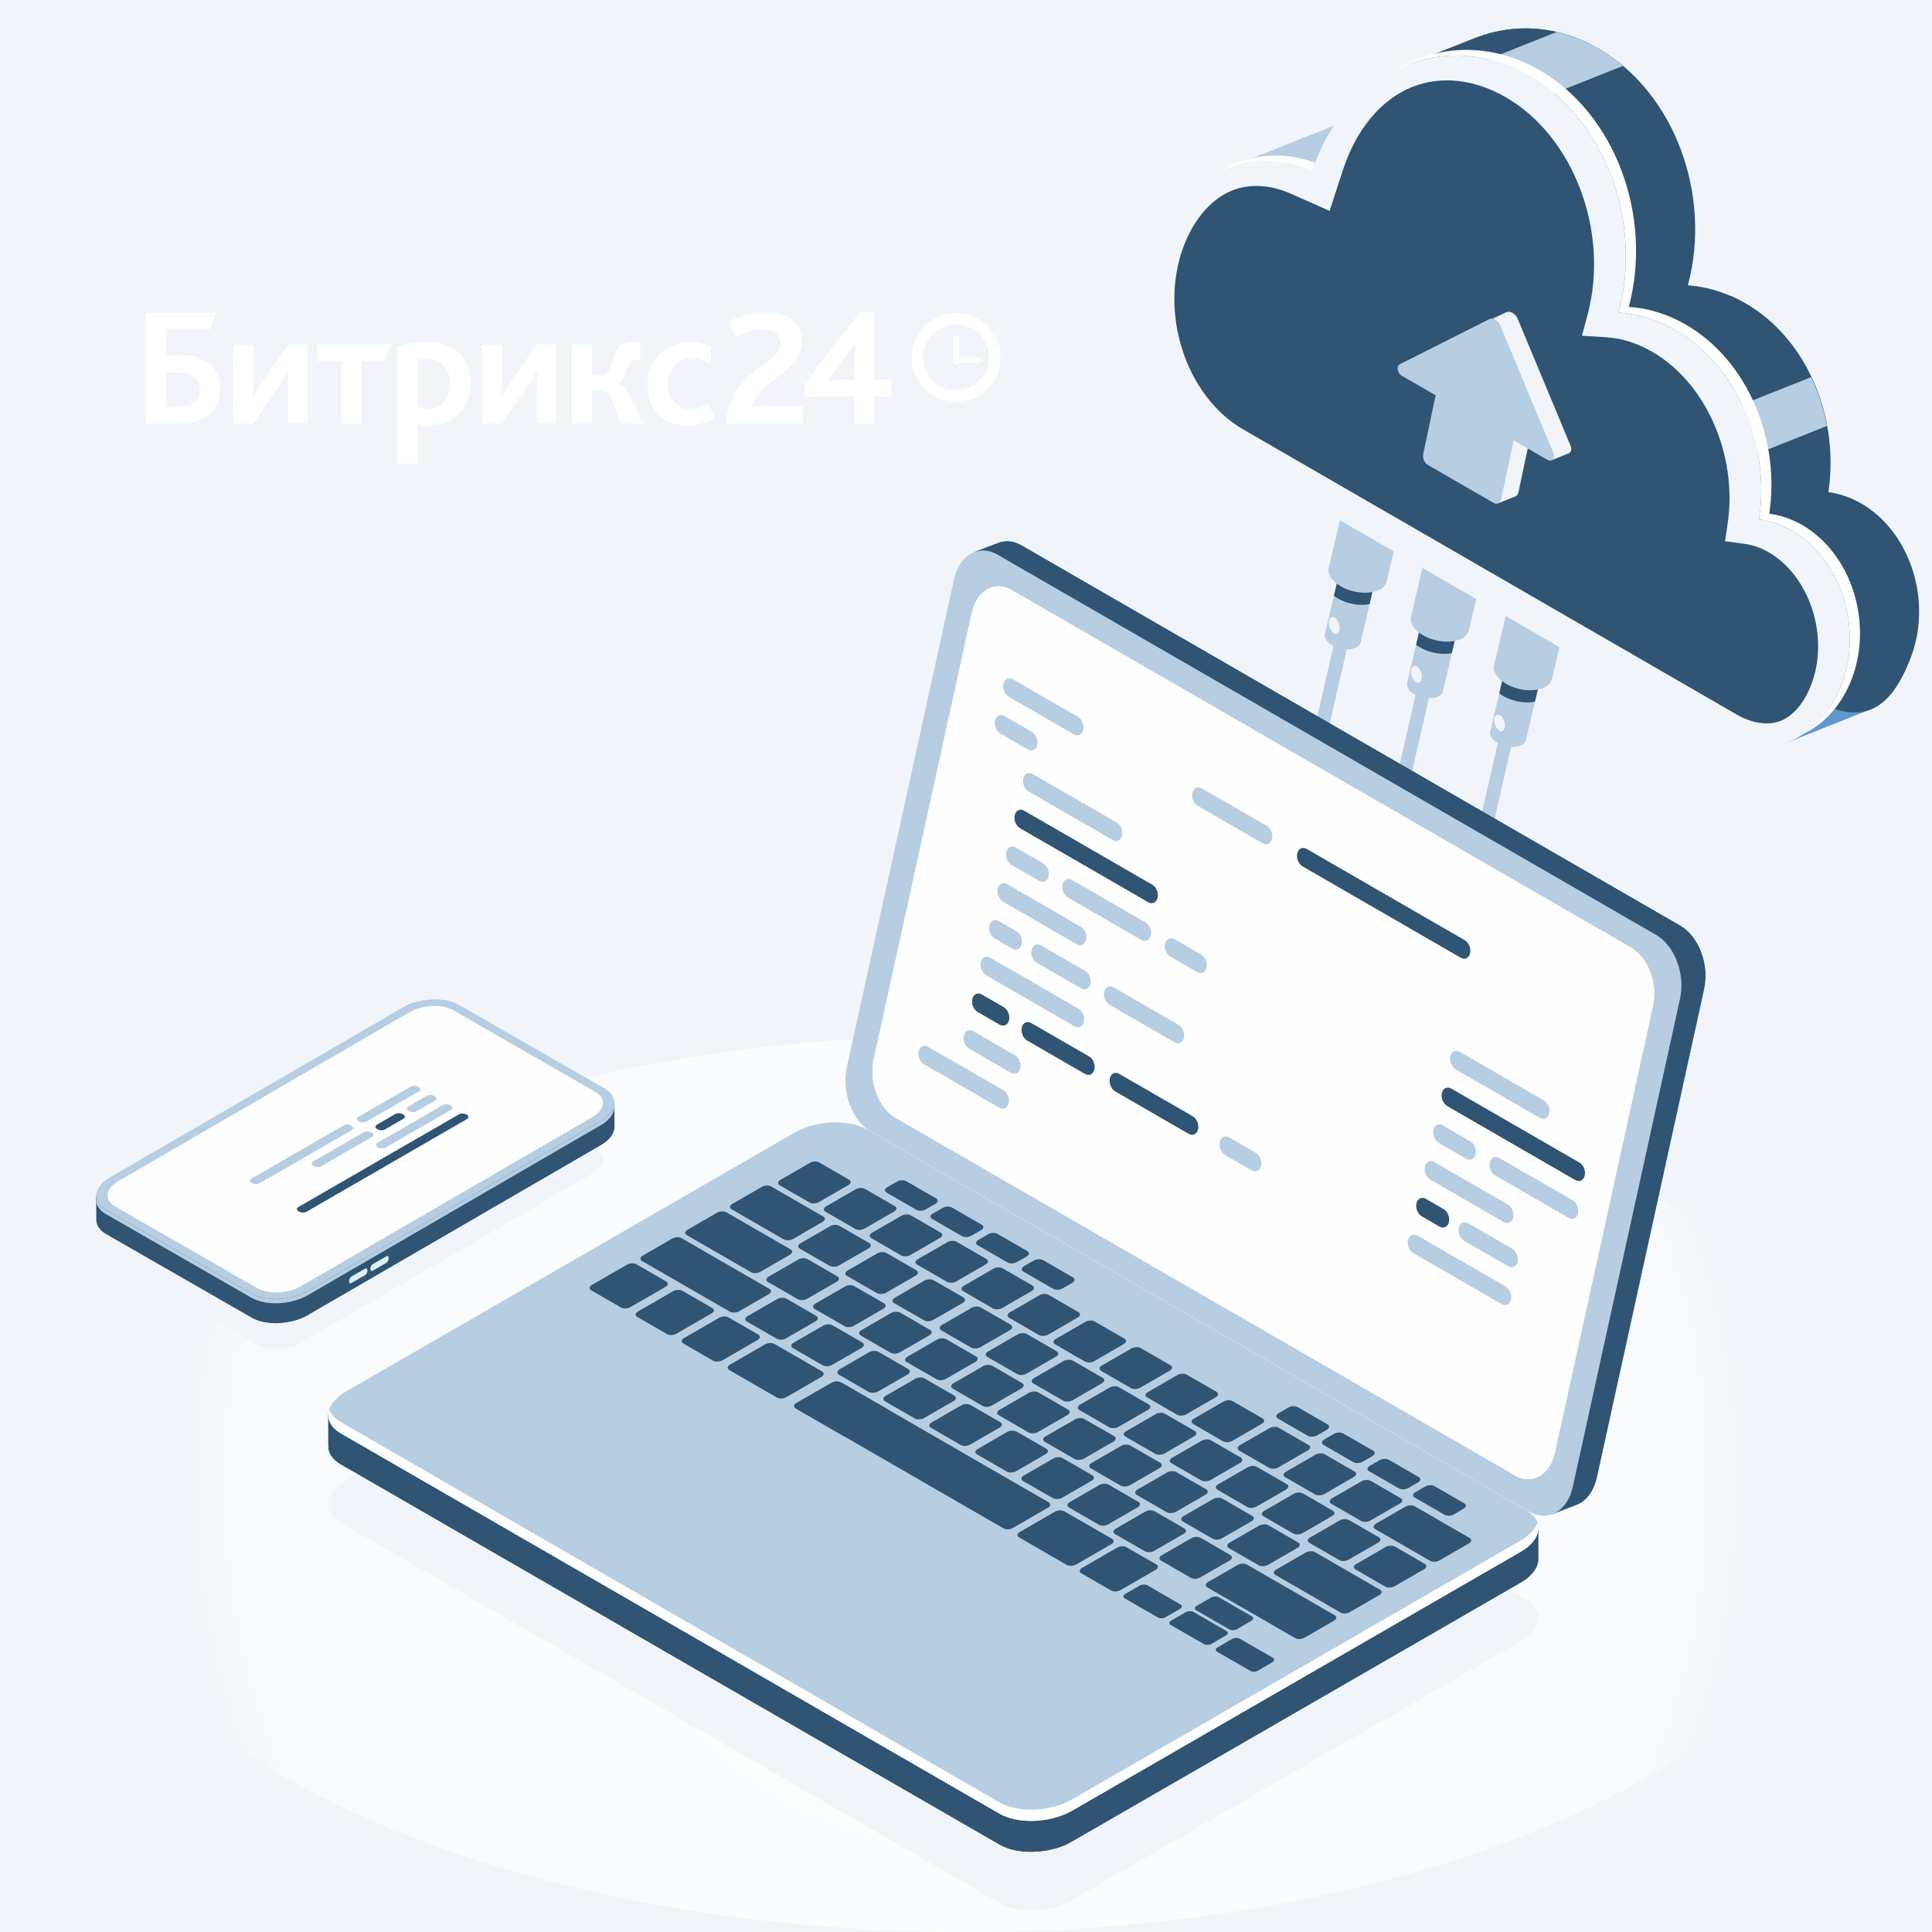<?xml version="1.0" encoding="UTF-8"?> <!-- Creator: CorelDRAW 2019 (64-Bit) --> <svg xmlns="http://www.w3.org/2000/svg" xmlns:xlink="http://www.w3.org/1999/xlink" xml:space="preserve" width="450px" height="450px" version="1.1" style="shape-rendering:geometricPrecision; text-rendering:geometricPrecision; image-rendering:optimizeQuality; fill-rule:evenodd; clip-rule:evenodd" viewBox="0 0 450 450"> <defs> <style type="text/css"> <![CDATA[ .fil0 {fill:#F1F5F9} .fil7 {fill:white} .fil6 {fill:#FEFEFE;fill-rule:nonzero} .fil8 {fill:#DFEEFB;fill-rule:nonzero} .fil5 {fill:#6097D0;fill-rule:nonzero} .fil3 {fill:#2F5474;fill-rule:nonzero} .fil2 {fill:#B7CDE1;fill-rule:nonzero} .fil4 {fill:#F1F5F9;fill-rule:nonzero} .fil1 {fill:url(#id0)} ]]> </style> <radialGradient id="id0" gradientUnits="userSpaceOnUse" gradientTransform="matrix(1 -0 -0 1 0 0)" cx="225" cy="345.62" r="180.63" fx="225" fy="345.62"> <stop offset="0" style="stop-opacity:1; stop-color:white"></stop> <stop offset="0.949" style="stop-opacity:1; stop-color:#F8FAFC"></stop> <stop offset="1" style="stop-opacity:1; stop-color:#F1F5F9"></stop> </radialGradient> </defs> <g id="Слой_x0020_1">  <g id="_2483096031712"> <rect class="fil0" width="450" height="450"></rect> <ellipse class="fil1" cx="225" cy="345.62" rx="209.83" ry="104.38"></ellipse> <g> <g> <path class="fil2" d="M346.42 192.53l-0.36 -0.05c-0.86,-0.19 -1.4,-1.05 -1.2,-1.91l15.54 -67.46c0.2,-0.85 1.05,-1.39 1.91,-1.19 0.86,0.19 1.39,1.05 1.2,1.91l-15.54 67.46c-0.17,0.74 -0.83,1.24 -1.55,1.24z"></path> <path class="fil2" d="M325.76 187.77l-0.36 -0.04c-0.85,-0.2 -1.39,-1.06 -1.19,-1.91l15.54 -67.46c0.2,-0.86 1.04,-1.4 1.91,-1.2 0.86,0.2 1.39,1.05 1.19,1.91l-15.53 67.46c-0.17,0.74 -0.83,1.24 -1.56,1.24z"></path> <path class="fil2" d="M305.11 183.01l-0.36 -0.04c-0.86,-0.2 -1.39,-1.05 -1.2,-1.91l15.54 -67.46c0.2,-0.86 1.05,-1.39 1.92,-1.2 0.85,0.2 1.39,1.06 1.19,1.91l-15.54 67.46c-0.17,0.74 -0.82,1.24 -1.55,1.24z"></path> <polygon class="fil2" points="316.92,149.64 308.6,147.69 312.81,129.74 321.12,131.69 "></polygon> <path class="fil2" d="M315.3 151.05c-1.84,0.55 -4.47,-0.06 -5.88,-1.38 -1.4,-1.32 -1.05,-2.84 0.8,-3.39 1.84,-0.56 4.47,0.06 5.88,1.37 1.4,1.32 1.04,2.84 -0.8,3.4z"></path> <polygon class="fil2" points="322.97,135.43 309.49,132.27 316.09,104.12 329.57,107.28 "></polygon> <path class="fil3" d="M312.12 132.69l-1.43 6.08c2.18,1.68 5.62,2.49 8.32,1.94l1.42 -6.07c-2.18,-1.68 -5.61,-2.49 -8.31,-1.95z"></path> <path class="fil2" d="M320.35 137.72c-2.99,0.9 -7.25,-0.1 -9.53,-2.24 -2.28,-2.13 -1.7,-4.59 1.29,-5.5 2.99,-0.9 7.25,0.1 9.53,2.24 2.28,2.13 1.7,4.6 -1.29,5.5z"></path> <path class="fil4" d="M311.96 146.78c-0.21,0.88 -0.91,1.09 -1.57,0.47 -0.65,-0.61 -1.02,-1.83 -0.81,-2.71 0.2,-0.88 0.9,-1.09 1.56,-0.47 0.66,0.62 1.03,1.83 0.82,2.71z"></path> <polygon class="fil2" points="336.07,161.04 327.75,159.09 331.96,141.14 340.27,143.09 "></polygon> <path class="fil2" d="M334.45 162.45c-1.84,0.56 -4.48,-0.06 -5.88,-1.38 -1.4,-1.32 -1.05,-2.84 0.8,-3.39 1.84,-0.56 4.47,0.06 5.88,1.38 1.4,1.32 1.04,2.84 -0.8,3.39z"></path> <polygon class="fil2" points="342.12,146.83 328.64,143.68 335.24,115.53 348.72,118.69 "></polygon> <path class="fil3" d="M331.27 144.1l-1.43 6.07c2.18,1.69 5.62,2.49 8.32,1.95l1.42 -6.07c-2.18,-1.69 -5.61,-2.5 -8.31,-1.95z"></path> <path class="fil2" d="M339.5 149.12c-2.99,0.9 -7.25,-0.1 -9.53,-2.23 -2.27,-2.14 -1.7,-4.6 1.29,-5.5 2.99,-0.91 7.25,0.09 9.53,2.23 2.27,2.14 1.7,4.6 -1.29,5.5z"></path> <path class="fil4" d="M331.11 158.19c-0.2,0.88 -0.91,1.09 -1.56,0.47 -0.66,-0.62 -1.03,-1.83 -0.82,-2.71 0.2,-0.88 0.9,-1.09 1.56,-0.48 0.66,0.62 1.03,1.84 0.82,2.72z"></path> <polygon class="fil2" points="355.43,172.36 347.11,170.41 351.32,152.46 359.64,154.41 "></polygon> <path class="fil2" d="M353.82 173.77c-1.85,0.56 -4.48,-0.06 -5.89,-1.38 -1.4,-1.32 -1.04,-2.84 0.8,-3.4 1.85,-0.55 4.48,0.06 5.88,1.38 1.41,1.32 1.05,2.84 -0.79,3.4z"></path> <polygon class="fil2" points="361.48,158.15 348.01,154.99 354.6,126.84 368.08,130 "></polygon> <path class="fil3" d="M350.63 155.41l-1.42 6.07c2.18,1.69 5.61,2.5 8.31,1.95l1.43 -6.07c-2.18,-1.68 -5.62,-2.49 -8.32,-1.95z"></path> <path class="fil2" d="M358.86 160.44c-2.98,0.9 -7.25,-0.1 -9.52,-2.24 -2.28,-2.13 -1.7,-4.6 1.28,-5.5 2.99,-0.9 7.26,0.1 9.54,2.24 2.27,2.13 1.69,4.6 -1.3,5.5z"></path> <path class="fil4" d="M350.48 169.5c-0.21,0.88 -0.91,1.09 -1.57,0.48 -0.66,-0.62 -1.03,-1.84 -0.82,-2.72 0.21,-0.88 0.91,-1.09 1.57,-0.47 0.66,0.62 1.02,1.83 0.82,2.71z"></path> <polygon class="fil5" points="416.27,172.95 435.77,165.19 431.39,136.5 421.92,144.89 "></polygon> <polygon class="fil2" points="285.78,39.21 332.89,20.38 324.19,39.21 299.04,45.03 "></polygon> <path class="fil3" d="M433.5 117.26c-2.49,-1.44 -5.06,-2.28 -7.63,-2.63 2.6,-17.33 -4.89,-35.63 -19.26,-43.94 -4.33,-2.49 -9.03,-3.94 -13.47,-4.23 5.63,-21.01 -3.07,-44.89 -20.8,-55.14 -9.26,-5.35 -19.28,-5.98 -28.1,-2.7l0.01 -0.02 -0.44 0.17c-0.22,0.09 -0.45,0.18 -0.67,0.27l-14.76 5.81 5.88 5.06c-7.98,2.52 -14.88,8.97 -18.52,18.51 -6.73,17.6 0.17,38.99 15.39,47.79l90.52 76.29c11.43,6.61 18.37,3.85 23.42,-9.36 5.04,-13.21 -0.13,-29.28 -11.57,-35.88z"></path> <path class="fil3" d="M319.86 30.68l50.77 -20.29c-8.78,-4.48 -18.11,-4.85 -26.39,-1.77l0.01 -0.02 -0.44 0.17c-0.22,0.09 -0.45,0.18 -0.67,0.27l-14.76 5.81 5.88 5.06c-5.58,1.76 -10.62,5.45 -14.4,10.77z"></path> <path class="fil3" d="M390.54 106.79l33.52 -13.37c-3.1,-9.59 -9.21,-17.96 -17.65,-22.84 -1.11,-0.64 -2.24,-1.21 -3.38,-1.7l-46.19 18.45 33.7 19.46z"></path> <path class="fil2" d="M338.67 16.97l14.39 8.31 24.97 -9.94c-1.78,-1.5 -3.67,-2.85 -5.69,-4.02 -3.19,-1.84 -6.47,-3.11 -9.76,-3.87l-23.91 9.52z"></path> <path class="fil2" d="M421.85 87.84l-24.14 9.6 7.12 10.01 20.71 -8.24c-0.74,-3.96 -1.99,-7.79 -3.69,-11.37z"></path> <path class="fil4" d="M417.36 123.6c-2.48,-1.44 -5.06,-2.28 -7.63,-2.62 2.6,-17.34 -5.08,-35.75 -19.46,-44.06 -4.32,-2.49 -8.83,-3.83 -13.27,-4.12 5.63,-21.01 -3.07,-44.89 -20.8,-55.13 -19.07,-11.02 -41.35,-2.09 -49.76,19.94 -0.29,0.75 -0.55,1.5 -0.8,2.26 -14.55,-6.47 -30.63,0.82 -36.95,17.35 -6.72,17.59 0.18,38.99 15.4,47.78l115 66.44c11.43,6.61 24.79,1.26 29.84,-11.96 5.05,-13.21 -0.13,-29.27 -11.57,-35.88z"></path> <path class="fil6" d="M419.74 122.27c-2.49,-1.43 -5.07,-2.27 -7.64,-2.62 2.6,-17.34 -5.08,-35.75 -19.45,-44.05 -4.33,-2.5 -8.83,-3.84 -13.28,-4.12 5.63,-21.01 -3.07,-44.9 -20.79,-55.14 -11.4,-6.58 -23.93,-6.04 -33.97,0.16 9.6,-4.91 21.08,-4.9 31.59,1.17 17.73,10.24 26.43,34.12 20.8,55.13 4.44,0.29 8.95,1.63 13.27,4.12 14.38,8.31 22.06,26.72 19.46,44.06 2.57,0.34 5.15,1.18 7.63,2.62 11.44,6.61 16.62,22.67 11.57,35.88 -1.95,5.11 -5.15,9.02 -8.99,11.54 4.89,-2.34 9.02,-6.74 11.36,-12.86 5.05,-13.21 -0.13,-29.28 -11.56,-35.89z"></path> <path class="fil6" d="M305.64 39.87c0.22,-0.66 0.45,-1.32 0.69,-1.97 -7.88,-2.92 -16.07,-1.92 -22.83,2.33 6.76,-3.35 14.65,-3.69 22.14,-0.36z"></path> <path class="fil3" d="M292.64 43.31c-2.13,0 -4.18,0.41 -6.06,1.23 -4.57,1.99 -8.52,6.61 -10.83,12.68 -5.91,15.46 0.41,35.05 13.78,42.78l115 66.44c3.61,2.08 7.35,2.61 10.26,1.45 2.91,-1.17 5.49,-4.23 7.08,-8.41 4.27,-11.15 -0.29,-25.29 -9.95,-30.87 -1.76,-1.02 -3.61,-1.67 -5.47,-1.92l-4.66 -0.63 0.6 -4c2.4,-15.99 -4.99,-32.86 -17.56,-40.13 -3.46,-2 -7.02,-3.13 -10.58,-3.36l-5.78 -0.37 1.3 -4.86c5.16,-19.27 -3.18,-41.52 -19.01,-50.67 -7.36,-4.24 -15.11,-5.1 -21.82,-2.42 -6.72,2.7 -12.2,8.86 -15.45,17.36 -0.25,0.66 -0.48,1.33 -0.7,1.99l-3.1 9.53 -9.02 -4.01c-2.7,-1.2 -5.43,-1.81 -8.03,-1.81z"></path> <polygon class="fil4" points="349,117.21 352.96,115.62 349.88,113.25 "></polygon> <polygon class="fil5" points="347.02,74.29 350.86,72.73 350.59,74.35 "></polygon> <polygon class="fil4" points="361.44,107.18 365.45,105.56 359.6,99.67 "></polygon> <path class="fil4" d="M351.92 115.52l-15.35 -8.86c-0.78,-0.45 -1.25,-1.59 -1.05,-2.53l3.68 -17.42 18.17 10.49 -3.68 17.42c-0.2,0.94 -0.99,1.35 -1.77,0.9z"></path> <path class="fil4" d="M350.82 72.75l-20.74 10.46c-0.88,0.44 -0.58,2.09 0.49,2.71l16.92 9.77 16.93 9.78c1.07,0.61 1.92,-0.38 1.4,-1.63l-12.3 -29.53c-0.53,-1.27 -1.8,-2.01 -2.7,-1.56z"></path> <path class="fil2" d="M347.89 117.14l-15.34 -8.86c-0.78,-0.45 -1.25,-1.58 -1.05,-2.53l3.67 -17.41 18.17 10.48 -3.68 17.42c-0.19,0.95 -0.99,1.35 -1.77,0.9z"></path> <path class="fil2" d="M346.8 74.38l-20.74 10.45c-0.88,0.44 -0.59,2.1 0.48,2.71l16.93 9.78 16.93 9.77c1.07,0.62 1.92,-0.38 1.4,-1.63l-12.3 -29.53c-0.53,-1.27 -1.81,-2.01 -2.7,-1.55z"></path> </g> <path class="fil4" d="M232.8 443.25l-153.4 -88.56c-4.33,-2.51 -3.79,-6.88 1.22,-9.78l104.45 -60.28c5.01,-2.89 12.59,-3.21 16.93,-0.7l153.4 88.56c4.34,2.51 3.8,6.88 -1.21,9.78l-104.46 60.28c-5.01,2.89 -12.59,3.21 -16.93,0.7z"></path> <path class="fil3" d="M391.33 215.6l-153.4 -88.56c-1.78,-1.03 -3.59,-1.19 -5.2,-0.64l0.01 -0.02 -0.27 0.11 -0.07 0.02 -5.55 2.12 4.98 2.44 -0.07 0.27 -24.99 113.74c-1.25,5.69 1.26,12.33 5.59,14.84l149.71 86.43 -0.53 6.35 6.06 -2.35c2.03,-0.95 3.66,-3.11 4.34,-6.17l24.98 -113.74c1.25,-5.69 -1.25,-12.33 -5.59,-14.84z"></path> <path class="fil3" d="M391.33 215.6l-153.4 -88.56c-1.78,-1.03 -3.59,-1.19 -5.2,-0.64l0.01 -0.02 -0.27 0.11 -0.07 0.02 -5.55 2.12 4.98 2.44 -0.07 0.27 -16.47 74.96 75.06 58.48 105.83 -43.07c-1.02,-2.63 -2.71,-4.88 -4.85,-6.11z"></path> <path class="fil3" d="M385.55 233.08l11.67 -4.97c0.22,-4.52 -1.65,-9.19 -4.73,-11.69l-18.48 7.77 11.54 8.89z"></path> <path class="fil2" d="M356.21 352.1l-153.4 -88.57c-4.34,-2.5 -6.84,-9.15 -5.59,-14.84l24.98 -113.74c1.26,-5.69 5.79,-8.27 10.13,-5.77l153.4 88.57c4.33,2.5 6.84,9.15 5.59,14.84l-24.99 113.74c-1.25,5.69 -5.78,8.27 -10.12,5.77z"></path> <path class="fil6" d="M352.89 343.64l-144.27 -83.26c-3.97,-2.29 -6.27,-8.37 -5.12,-13.58l22.86 -104.08c1.15,-5.21 5.29,-7.57 9.27,-5.28l144.26 83.26c3.97,2.29 6.27,8.37 5.12,13.58l-22.86 104.08c-1.15,5.2 -5.29,7.57 -9.26,5.28z"></path> <path class="fil6" d="M352.89 343.64l-144.27 -83.26c-3.97,-2.29 -6.27,-8.37 -5.12,-13.58l22.86 -104.08c1.15,-5.21 5.29,-7.57 9.27,-5.28l144.26 83.26c3.97,2.29 6.27,8.37 5.12,13.58l-22.86 104.08c-1.15,5.2 -5.29,7.57 -9.26,5.28z"></path> <path class="fil3" d="M358.33 355.95l-20.97 -2.77 -135.36 -78.14c-4.34,-2.51 -11.92,-2.2 -16.93,0.7l-95.91 55.35 -12.68 -1.67 0 7.19 0.01 0c-0.08,1.67 0.87,3.27 2.91,4.45l153.4 88.56c4.34,2.51 11.92,2.19 16.93,-0.7l104.46 -60.28c2.82,-1.63 4.22,-3.73 4.14,-5.7l0 -6.99z"></path> <path class="fil3" d="M256.63 306.57l-9.62 -5.55 -105.73 0 -52.12 30.07 -12.68 -1.67 0 7.19 0.01 0c-0.08,1.67 0.87,3.27 2.91,4.45l153.4 88.56c2.3,1.33 5.5,1.86 8.74,1.64l15.09 -124.69z"></path> <path class="fil3" d="M82.11 330.16l-5.63 -0.74 0 7.19 0.01 0c-0.08,1.67 0.87,3.27 2.91,4.45l2.71 1.56 0 -12.46z"></path> <path class="fil3" d="M234.35 430.34c4.11,1.56 9.99,1.22 14.38,-0.89l0 -16.05 -14.38 0 0 16.94z"></path> <path class="fil2" d="M232.8 422.44l-153.4 -88.57c-4.33,-2.5 -3.79,-6.88 1.22,-9.77l104.45 -60.29c5.01,-2.89 12.59,-3.2 16.93,-0.7l153.4 88.57c4.34,2.5 3.8,6.88 -1.21,9.77l-104.46 60.29c-5.01,2.89 -12.59,3.2 -16.93,0.7z"></path> <path class="fil6" d="M354.19 358.82l-104.46 60.29c-5.01,2.89 -12.59,3.2 -16.93,0.7l-153.4 -88.57c-1.42,-0.82 -2.31,-1.84 -2.69,-2.94 -0.68,2.05 0.18,4.12 2.69,5.57l153.4 88.57c4.34,2.5 11.92,2.19 16.93,-0.7l104.46 -60.29c3.37,-1.95 4.7,-4.56 3.91,-6.82 -0.49,1.49 -1.8,2.97 -3.91,4.19z"></path> <path class="fil3" d="M144.65 304.55l-6.94 -4.01c-0.56,-0.32 -0.49,-0.88 0.15,-1.25l8.2 -4.73c0.64,-0.37 1.61,-0.41 2.17,-0.09l6.94 4.01c0.56,0.32 0.49,0.88 -0.16,1.25l-8.19 4.73c-0.64,0.37 -1.61,0.41 -2.17,0.09z"></path> <path class="fil3" d="M155.37 310.74l-6.94 -4.01c-0.56,-0.32 -0.49,-0.88 0.15,-1.25l8.19 -4.73c0.65,-0.37 1.62,-0.41 2.18,-0.09l6.94 4c0.56,0.33 0.49,0.89 -0.16,1.26l-8.19 4.73c-0.64,0.37 -1.62,0.41 -2.17,0.09z"></path> <path class="fil3" d="M166.09 316.93l-6.95 -4.01c-0.55,-0.32 -0.48,-0.88 0.16,-1.25l8.19 -4.73c0.65,-0.38 1.62,-0.42 2.18,-0.09l6.94 4c0.55,0.33 0.49,0.89 -0.16,1.26l-8.19 4.73c-0.65,0.37 -1.62,0.41 -2.17,0.09z"></path> <path class="fil3" d="M180.91 311.82l-6.94 -4.01c-0.56,-0.32 -0.49,-0.88 0.15,-1.25l6.88 -3.97c0.64,-0.38 1.62,-0.42 2.17,-0.1l6.95 4.01c0.55,0.32 0.48,0.89 -0.16,1.26l-6.88 3.97c-0.64,0.37 -1.61,0.41 -2.17,0.09z"></path> <path class="fil3" d="M191.63 318.01l-6.94 -4.01c-0.56,-0.32 -0.49,-0.88 0.15,-1.26l6.88 -3.97c0.64,-0.37 1.62,-0.41 2.17,-0.09l6.94 4.01c0.56,0.32 0.49,0.88 -0.15,1.26l-6.88 3.97c-0.64,0.37 -1.61,0.41 -2.17,0.09z"></path> <path class="fil3" d="M202.35 324.2l-6.95 -4.01c-0.55,-0.32 -0.48,-0.89 0.16,-1.26l6.88 -3.97c0.64,-0.37 1.62,-0.41 2.17,-0.09l6.94 4.01c0.56,0.32 0.49,0.88 -0.15,1.25l-6.88 3.98c-0.64,0.37 -1.62,0.41 -2.17,0.09z"></path> <path class="fil3" d="M213.06 330.38l-6.94 -4c-0.55,-0.33 -0.48,-0.89 0.16,-1.26l6.88 -3.97c0.64,-0.37 1.61,-0.41 2.17,-0.09l6.94 4.01c0.56,0.32 0.49,0.88 -0.15,1.25l-6.88 3.97c-0.65,0.38 -1.62,0.42 -2.18,0.09z"></path> <path class="fil3" d="M223.78 336.57l-6.94 -4.01c-0.55,-0.32 -0.49,-0.88 0.16,-1.25l6.88 -3.97c0.64,-0.37 1.61,-0.41 2.17,-0.09l6.94 4.01c0.56,0.32 0.49,0.88 -0.16,1.25l-6.87 3.97c-0.65,0.37 -1.62,0.41 -2.18,0.09z"></path> <path class="fil3" d="M234.5 342.76l-6.94 -4.01c-0.56,-0.32 -0.49,-0.88 0.16,-1.25l6.87 -3.97c0.65,-0.37 1.62,-0.41 2.18,-0.09l6.94 4c0.56,0.33 0.49,0.89 -0.16,1.26l-6.87 3.97c-0.65,0.37 -1.62,0.41 -2.18,0.09z"></path> <path class="fil3" d="M245.22 348.95l-6.94 -4.01c-0.56,-0.32 -0.49,-0.88 0.16,-1.25l6.87 -3.97c0.64,-0.38 1.62,-0.42 2.18,-0.09l6.94 4c0.55,0.32 0.49,0.89 -0.16,1.26l-6.88 3.97c-0.64,0.37 -1.61,0.41 -2.17,0.09z"></path> <path class="fil3" d="M255.94 355.14l-6.94 -4.01c-0.56,-0.32 -0.49,-0.88 0.15,-1.26l6.88 -3.97c0.64,-0.37 1.62,-0.41 2.18,-0.09l6.94 4.01c0.55,0.32 0.48,0.88 -0.16,1.26l-6.88 3.97c-0.64,0.37 -1.61,0.41 -2.17,0.09z"></path> <path class="fil3" d="M266.66 361.32l-6.94 -4c-0.56,-0.32 -0.49,-0.89 0.15,-1.26l6.88 -3.97c0.64,-0.37 1.62,-0.41 2.17,-0.09l6.94 4.01c0.56,0.32 0.49,0.88 -0.15,1.25l-6.88 3.97c-0.64,0.38 -1.62,0.42 -2.17,0.09z"></path> <path class="fil3" d="M277.38 367.51l-6.94 -4c-0.56,-0.33 -0.49,-0.89 0.15,-1.26l6.88 -3.97c0.64,-0.37 1.61,-0.41 2.17,-0.09l6.94 4.01c0.56,0.32 0.49,0.88 -0.15,1.25l-6.88 3.97c-0.64,0.37 -1.62,0.42 -2.17,0.09z"></path> <path class="fil3" d="M196.7 308.89l-6.94 -4.01c-0.56,-0.32 -0.49,-0.88 0.16,-1.25l6.88 -3.97c0.64,-0.38 1.61,-0.42 2.17,-0.09l6.94 4c0.56,0.32 0.49,0.89 -0.16,1.26l-6.87 3.97c-0.65,0.37 -1.62,0.41 -2.18,0.09z"></path> <path class="fil3" d="M185.82 302.61l-6.94 -4.01c-0.56,-0.32 -0.49,-0.88 0.16,-1.25l6.88 -3.98c0.64,-0.37 1.61,-0.41 2.17,-0.09l6.94 4.01c0.56,0.32 0.49,0.89 -0.16,1.26l-6.87 3.97c-0.65,0.37 -1.62,0.41 -2.18,0.09z"></path> <path class="fil3" d="M174.93 296.32l-14.95 -8.63c-0.56,-0.33 -0.49,-0.89 0.16,-1.26l6.87 -3.97c0.64,-0.37 1.62,-0.41 2.18,-0.09l14.94 8.63c0.56,0.32 0.49,0.88 -0.15,1.26l-6.88 3.97c-0.64,0.37 -1.62,0.41 -2.17,0.09z"></path> <path class="fil3" d="M182.54 288.67l-12.13 -7.01c-0.55,-0.32 -0.49,-0.88 0.16,-1.25l6.88 -3.97c0.64,-0.37 1.61,-0.41 2.17,-0.09l12.13 7c0.56,0.32 0.49,0.88 -0.16,1.25l-6.87 3.98c-0.65,0.37 -1.62,0.41 -2.18,0.09z"></path> <path class="fil3" d="M207.42 315.08l-6.94 -4.01c-0.56,-0.32 -0.49,-0.88 0.16,-1.26l6.87 -3.97c0.65,-0.37 1.62,-0.41 2.18,-0.09l6.94 4.01c0.55,0.32 0.48,0.88 -0.16,1.26l-6.88 3.97c-0.64,0.37 -1.61,0.41 -2.17,0.09z"></path> <path class="fil3" d="M218.14 321.26l-6.94 -4c-0.56,-0.32 -0.49,-0.89 0.15,-1.26l6.88 -3.97c0.65,-0.37 1.62,-0.41 2.18,-0.09l6.94 4.01c0.55,0.32 0.48,0.88 -0.16,1.25l-6.88 3.97c-0.64,0.37 -1.61,0.42 -2.17,0.09z"></path> <path class="fil3" d="M228.86 327.45l-6.94 -4c-0.56,-0.32 -0.49,-0.89 0.15,-1.26l6.88 -3.97c0.64,-0.37 1.62,-0.41 2.17,-0.09l6.94 4.01c0.56,0.32 0.49,0.88 -0.15,1.25l-6.88 3.97c-0.64,0.38 -1.62,0.42 -2.17,0.09z"></path> <path class="fil3" d="M239.57 333.64l-6.94 -4.01c-0.55,-0.32 -0.48,-0.88 0.16,-1.25l6.88 -3.97c0.64,-0.37 1.61,-0.41 2.17,-0.09l6.94 4.01c0.56,0.32 0.49,0.88 -0.15,1.25l-6.88 3.97c-0.64,0.37 -1.62,0.41 -2.18,0.09z"></path> <path class="fil3" d="M250.29 339.83l-6.94 -4.01c-0.55,-0.32 -0.48,-0.88 0.16,-1.25l6.88 -3.97c0.64,-0.38 1.61,-0.42 2.17,-0.09l6.94 4c0.56,0.33 0.49,0.89 -0.16,1.26l-6.87 3.97c-0.64,0.37 -1.62,0.41 -2.18,0.09z"></path> <path class="fil3" d="M261.01 346.02l-6.94 -4.01c-0.56,-0.32 -0.48,-0.88 0.16,-1.25l6.88 -3.98c0.64,-0.37 1.61,-0.41 2.17,-0.08l6.94 4c0.56,0.33 0.49,0.89 -0.16,1.26l-6.87 3.97c-0.65,0.37 -1.62,0.41 -2.18,0.09z"></path> <path class="fil3" d="M271.73 352.21l-6.94 -4.01c-0.56,-0.32 -0.49,-0.88 0.16,-1.26l6.87 -3.97c0.65,-0.37 1.62,-0.41 2.18,-0.09l6.94 4.01c0.56,0.32 0.49,0.89 -0.16,1.26l-6.87 3.97c-0.65,0.37 -1.62,0.41 -2.18,0.09z"></path> <path class="fil3" d="M282.45 358.4l-6.94 -4.01c-0.56,-0.32 -0.49,-0.89 0.16,-1.26l6.87 -3.97c0.65,-0.37 1.62,-0.41 2.18,-0.09l6.94 4.01c0.56,0.32 0.48,0.88 -0.16,1.25l-6.88 3.97c-0.64,0.38 -1.61,0.42 -2.17,0.1z"></path> <path class="fil3" d="M293.17 364.58l-6.94 -4c-0.56,-0.33 -0.49,-0.89 0.15,-1.26l6.88 -3.97c0.64,-0.37 1.62,-0.41 2.17,-0.09l6.94 4.01c0.56,0.32 0.49,0.88 -0.15,1.25l-6.88 3.97c-0.64,0.37 -1.61,0.41 -2.17,0.09z"></path> <path class="fil3" d="M312.22 375.58l-15.14 -8.74c-0.56,-0.32 -0.49,-0.88 0.16,-1.25l6.87 -3.97c0.65,-0.38 1.62,-0.41 2.18,-0.09l15.14 8.74c0.56,0.32 0.49,0.88 -0.16,1.25l-6.87 3.97c-0.65,0.38 -1.62,0.42 -2.18,0.09z"></path> <path class="fil3" d="M333.09 363.54l-12.78 -7.38c-0.56,-0.32 -0.49,-0.89 0.16,-1.26l6.87 -3.97c0.65,-0.37 1.62,-0.41 2.18,-0.09l12.78 7.38c0.56,0.32 0.48,0.89 -0.16,1.26l-6.87 3.97c-0.65,0.37 -1.62,0.41 -2.18,0.09z"></path> <path class="fil3" d="M226.19 313.87l-6.94 -4.01c-0.56,-0.32 -0.49,-0.88 0.16,-1.26l6.87 -3.97c0.65,-0.37 1.62,-0.41 2.18,-0.09l6.94 4.01c0.55,0.32 0.49,0.88 -0.16,1.26l-6.88 3.97c-0.64,0.37 -1.61,0.41 -2.17,0.09z"></path> <path class="fil3" d="M215.21 307.52l-6.95 -4c-0.55,-0.33 -0.48,-0.89 0.16,-1.26l6.88 -3.97c0.64,-0.37 1.61,-0.41 2.17,-0.09l6.94 4.01c0.56,0.32 0.49,0.88 -0.15,1.25l-6.88 3.97c-0.64,0.38 -1.62,0.42 -2.17,0.09z"></path> <path class="fil3" d="M204.22 301.18l-6.94 -4c-0.56,-0.33 -0.49,-0.89 0.16,-1.26l6.87 -3.97c0.65,-0.37 1.62,-0.41 2.18,-0.09l6.94 4.01c0.55,0.32 0.49,0.88 -0.16,1.25l-6.88 3.97c-0.64,0.37 -1.61,0.41 -2.17,0.09z"></path> <path class="fil3" d="M193.23 294.84l-6.93 -4.01c-0.56,-0.32 -0.49,-0.88 0.15,-1.25l6.88 -3.97c0.64,-0.38 1.61,-0.41 2.17,-0.09l6.94 4c0.56,0.32 0.49,0.89 -0.15,1.26l-6.88 3.97c-0.64,0.37 -1.62,0.41 -2.18,0.09z"></path> <path class="fil3" d="M236.91 320.05l-6.94 -4c-0.56,-0.33 -0.49,-0.89 0.15,-1.26l6.88 -3.97c0.64,-0.37 1.62,-0.41 2.18,-0.09l6.94 4.01c0.55,0.32 0.48,0.88 -0.16,1.25l-6.88 3.97c-0.64,0.38 -1.61,0.42 -2.17,0.09z"></path> <path class="fil3" d="M247.63 326.24l-6.94 -4c-0.56,-0.33 -0.49,-0.89 0.15,-1.26l6.88 -3.97c0.64,-0.37 1.62,-0.41 2.17,-0.09l6.95 4.01c0.55,0.32 0.48,0.88 -0.16,1.25l-6.88 3.97c-0.64,0.37 -1.61,0.41 -2.17,0.09z"></path> <path class="fil3" d="M258.35 332.43l-6.94 -4.01c-0.56,-0.32 -0.49,-0.88 0.15,-1.25l6.88 -3.97c0.64,-0.37 1.62,-0.41 2.17,-0.09l6.94 4.01c0.56,0.32 0.49,0.88 -0.15,1.25l-6.88 3.97c-0.64,0.37 -1.62,0.41 -2.17,0.09z"></path> <path class="fil3" d="M269.07 338.62l-6.95 -4.01c-0.55,-0.32 -0.48,-0.88 0.16,-1.25l6.88 -3.97c0.64,-0.38 1.61,-0.42 2.17,-0.09l6.94 4c0.56,0.33 0.49,0.89 -0.15,1.26l-6.88 3.97c-0.64,0.37 -1.62,0.41 -2.17,0.09z"></path> <path class="fil3" d="M279.78 344.81l-6.94 -4.01c-0.55,-0.32 -0.48,-0.88 0.16,-1.25l6.88 -3.98c0.64,-0.37 1.61,-0.41 2.17,-0.09l6.94 4.01c0.56,0.32 0.49,0.89 -0.16,1.26l-6.87 3.97c-0.65,0.37 -1.62,0.41 -2.18,0.09z"></path> <path class="fil3" d="M290.5 351l-6.94 -4.01c-0.56,-0.32 -0.49,-0.89 0.16,-1.26l6.87 -3.97c0.65,-0.37 1.62,-0.41 2.18,-0.09l6.94 4.01c0.56,0.32 0.49,0.88 -0.16,1.26l-6.87 3.97c-0.65,0.37 -1.62,0.41 -2.18,0.09z"></path> <path class="fil3" d="M301.22 357.18l-6.94 -4c-0.56,-0.32 -0.49,-0.89 0.16,-1.26l6.87 -3.97c0.65,-0.37 1.62,-0.41 2.18,-0.09l6.94 4.01c0.55,0.32 0.49,0.88 -0.16,1.25l-6.88 3.97c-0.64,0.38 -1.61,0.42 -2.17,0.09z"></path> <path class="fil3" d="M311.94 363.37l-6.94 -4c-0.56,-0.33 -0.49,-0.89 0.15,-1.26l6.88 -3.97c0.64,-0.37 1.62,-0.41 2.18,-0.09l6.94 4.01c0.55,0.32 0.48,0.88 -0.16,1.25l-6.88 3.97c-0.64,0.37 -1.61,0.41 -2.17,0.09z"></path> <path class="fil3" d="M322.66 369.56l-6.94 -4.01c-0.56,-0.32 -0.49,-0.88 0.15,-1.25l6.88 -3.97c0.64,-0.37 1.62,-0.41 2.17,-0.09l6.94 4.01c0.56,0.32 0.49,0.88 -0.15,1.25l-6.88 3.97c-0.64,0.37 -1.61,0.41 -2.17,0.09z"></path> <path class="fil3" d="M220.55 298.56l-6.94 -4.01c-0.56,-0.32 -0.49,-0.88 0.15,-1.25l6.88 -3.97c0.64,-0.38 1.62,-0.42 2.17,-0.09l6.94 4c0.56,0.33 0.49,0.89 -0.15,1.26l-6.88 3.97c-0.64,0.37 -1.62,0.41 -2.17,0.09z"></path> <path class="fil3" d="M209.88 292.4l-6.94 -4.01c-0.56,-0.32 -0.49,-0.88 0.16,-1.25l6.87 -3.97c0.65,-0.37 1.62,-0.41 2.18,-0.09l6.94 4.01c0.56,0.32 0.49,0.88 -0.16,1.25l-6.87 3.97c-0.65,0.37 -1.62,0.41 -2.18,0.09z"></path> <path class="fil3" d="M199.22 286.25l-6.94 -4.01c-0.56,-0.32 -0.49,-0.89 0.15,-1.26l6.88 -3.97c0.64,-0.37 1.62,-0.41 2.17,-0.09l6.94 4.01c0.56,0.32 0.49,0.88 -0.15,1.25l-6.88 3.97c-0.64,0.38 -1.61,0.42 -2.17,0.1z"></path> <path class="fil3" d="M188.55 280.09l-6.94 -4.01c-0.56,-0.32 -0.49,-0.88 0.16,-1.26l6.87 -3.97c0.65,-0.37 1.62,-0.41 2.18,-0.09l6.94 4.01c0.56,0.32 0.49,0.89 -0.16,1.26l-6.88 3.97c-0.64,0.37 -1.61,0.41 -2.17,0.09z"></path> <path class="fil3" d="M213.44 281.79l-6.94 -4.01c-0.56,-0.32 -0.49,-0.88 0.15,-1.25l2.28 -1.32c0.64,-0.37 1.61,-0.41 2.17,-0.08l6.94 4c0.56,0.33 0.49,0.89 -0.16,1.26l-2.27 1.31c-0.64,0.37 -1.62,0.41 -2.17,0.09z"></path> <path class="fil3" d="M224.06 287.92l-6.95 -4.01c-0.55,-0.32 -0.48,-0.88 0.16,-1.25l2.28 -1.31c0.64,-0.37 1.61,-0.41 2.17,-0.09l6.94 4c0.56,0.33 0.49,0.89 -0.15,1.26l-2.28 1.31c-0.64,0.37 -1.62,0.41 -2.17,0.09z"></path> <path class="fil3" d="M234.68 294.05l-6.94 -4c-0.56,-0.33 -0.49,-0.89 0.15,-1.26l2.28 -1.31c0.64,-0.37 1.61,-0.41 2.17,-0.09l6.94 4.01c0.56,0.32 0.49,0.88 -0.15,1.25l-2.28 1.31c-0.64,0.38 -1.61,0.42 -2.17,0.09z"></path> <path class="fil3" d="M245.3 300.19l-6.94 -4.01c-0.56,-0.32 -0.49,-0.89 0.15,-1.26l2.28 -1.31c0.64,-0.37 1.61,-0.41 2.17,-0.09l6.94 4.01c0.56,0.32 0.49,0.88 -0.15,1.26l-2.28 1.31c-0.64,0.37 -1.61,0.41 -2.17,0.09z"></path> <path class="fil3" d="M304.59 334.42l-6.94 -4.01c-0.56,-0.32 -0.49,-0.88 0.16,-1.25l2.27 -1.32c0.64,-0.37 1.62,-0.41 2.17,-0.09l6.95 4.01c0.55,0.32 0.48,0.89 -0.16,1.26l-2.27 1.31c-0.65,0.37 -1.62,0.41 -2.18,0.09z"></path> <path class="fil3" d="M315.21 340.55l-6.94 -4c-0.56,-0.33 -0.48,-0.89 0.16,-1.26l2.27 -1.32c0.64,-0.37 1.62,-0.4 2.17,-0.08l6.95 4c0.55,0.33 0.48,0.89 -0.16,1.26l-2.27 1.31c-0.65,0.37 -1.62,0.41 -2.18,0.09z"></path> <path class="fil3" d="M325.83 346.68l-6.94 -4c-0.56,-0.33 -0.48,-0.89 0.16,-1.26l2.27 -1.31c0.65,-0.37 1.62,-0.41 2.18,-0.09l6.94 4.01c0.56,0.32 0.49,0.88 -0.16,1.25l-2.27 1.31c-0.65,0.37 -1.62,0.42 -2.18,0.09z"></path> <path class="fil3" d="M336.46 352.81l-6.95 -4c-0.55,-0.32 -0.48,-0.89 0.16,-1.26l2.27 -1.31c0.65,-0.37 1.62,-0.41 2.18,-0.09l6.94 4.01c0.56,0.32 0.48,0.88 -0.16,1.25l-2.27 1.32c-0.64,0.37 -1.62,0.41 -2.17,0.08z"></path> <path class="fil3" d="M231.26 304.75l-6.93 -4.01c-0.56,-0.32 -0.49,-0.88 0.15,-1.25l6.88 -3.98c0.64,-0.37 1.61,-0.41 2.17,-0.09l6.94 4.01c0.56,0.32 0.49,0.89 -0.15,1.26l-6.88 3.97c-0.64,0.37 -1.62,0.41 -2.18,0.09z"></path> <path class="fil3" d="M241.98 310.94l-6.94 -4.01c-0.55,-0.32 -0.48,-0.88 0.16,-1.26l6.88 -3.97c0.64,-0.37 1.61,-0.41 2.17,-0.09l6.94 4.01c0.56,0.32 0.49,0.88 -0.16,1.26l-6.87 3.97c-0.64,0.37 -1.62,0.41 -2.18,0.09z"></path> <path class="fil3" d="M252.7 317.13l-6.94 -4.01c-0.56,-0.32 -0.49,-0.89 0.16,-1.26l6.88 -3.97c0.64,-0.37 1.61,-0.41 2.17,-0.09l6.94 4.01c0.56,0.32 0.49,0.88 -0.16,1.25l-6.87 3.97c-0.65,0.38 -1.62,0.42 -2.18,0.1z"></path> <path class="fil3" d="M263.42 323.31l-6.94 -4c-0.56,-0.33 -0.49,-0.89 0.16,-1.26l6.87 -3.97c0.65,-0.37 1.62,-0.41 2.18,-0.09l6.94 4.01c0.56,0.32 0.49,0.88 -0.16,1.25l-6.87 3.97c-0.65,0.37 -1.62,0.41 -2.18,0.09z"></path> <path class="fil3" d="M274.14 329.5l-6.94 -4.01c-0.56,-0.32 -0.49,-0.88 0.16,-1.25l6.87 -3.97c0.64,-0.37 1.62,-0.41 2.18,-0.09l6.94 4c0.55,0.33 0.48,0.89 -0.16,1.26l-6.88 3.97c-0.64,0.37 -1.61,0.41 -2.17,0.09z"></path> <path class="fil3" d="M284.86 335.69l-6.94 -4.01c-0.56,-0.32 -0.49,-0.88 0.15,-1.25l6.88 -3.97c0.64,-0.37 1.62,-0.42 2.17,-0.09l6.94 4c0.56,0.33 0.49,0.89 -0.15,1.26l-6.88 3.97c-0.64,0.37 -1.62,0.41 -2.17,0.09z"></path> <path class="fil3" d="M295.58 341.88l-6.94 -4.01c-0.56,-0.32 -0.49,-0.88 0.15,-1.26l6.88 -3.96c0.64,-0.38 1.62,-0.42 2.17,-0.1l6.94 4.01c0.56,0.32 0.49,0.89 -0.15,1.26l-6.88 3.97c-0.64,0.37 -1.62,0.41 -2.17,0.09z"></path> <path class="fil3" d="M306.29 348.07l-6.94 -4.01c-0.55,-0.32 -0.48,-0.89 0.16,-1.26l6.88 -3.97c0.64,-0.37 1.61,-0.41 2.17,-0.09l6.94 4.01c0.56,0.32 0.49,0.88 -0.15,1.25l-6.88 3.98c-0.64,0.37 -1.62,0.41 -2.18,0.09z"></path> <path class="fil3" d="M317.01 354.25l-6.94 -4c-0.55,-0.32 -0.48,-0.89 0.16,-1.26l6.88 -3.97c0.64,-0.37 1.61,-0.41 2.17,-0.09l6.94 4.01c0.56,0.32 0.49,0.88 -0.16,1.26l-6.87 3.96c-0.65,0.38 -1.62,0.42 -2.18,0.09z"></path> <path class="fil3" d="M169.99 305.51l-20.45 -11.8c-0.55,-0.32 -0.48,-0.88 0.16,-1.25l6.88 -3.98c0.64,-0.37 1.62,-0.41 2.17,-0.09l20.44 11.81c0.56,0.32 0.49,0.88 -0.15,1.25l-6.88 3.97c-0.64,0.37 -1.62,0.41 -2.17,0.09z"></path> <path class="fil3" d="M301.67 381.54l-20.45 -11.8c-0.55,-0.33 -0.48,-0.89 0.16,-1.26l6.88 -3.97c0.64,-0.37 1.61,-0.41 2.17,-0.09l20.44 11.8c0.56,0.32 0.49,0.89 -0.15,1.26l-6.88 3.97c-0.64,0.37 -1.62,0.41 -2.17,0.09z"></path> <path class="fil3" d="M258.8 370.46l-6.94 -4.01c-0.56,-0.32 -0.49,-0.88 0.16,-1.25l8.19 -4.73c0.64,-0.37 1.61,-0.42 2.17,-0.09l6.94 4c0.56,0.33 0.49,0.89 -0.15,1.26l-8.2 4.73c-0.64,0.37 -1.61,0.41 -2.17,0.09z"></path> <path class="fil3" d="M180.96 325.52l-11.1 -6.41c-0.56,-0.32 -0.48,-0.88 0.16,-1.26l8.19 -4.73c0.65,-0.37 1.62,-0.41 2.18,-0.09l11.09 6.41c0.56,0.33 0.49,0.89 -0.15,1.26l-8.19 4.73c-0.65,0.37 -1.62,0.41 -2.18,0.09z"></path> <path class="fil3" d="M248.47 364.5l-11.1 -6.41c-0.55,-0.32 -0.49,-0.89 0.16,-1.26l8.19 -4.73c0.65,-0.37 1.62,-0.41 2.17,-0.09l11.11 6.41c0.55,0.32 0.48,0.88 -0.16,1.26l-8.19 4.73c-0.65,0.37 -1.62,0.41 -2.18,0.09z"></path> <path class="fil3" d="M196.43 334.45l-11.1 -6.41c-0.56,-0.32 -0.49,-0.89 0.15,-1.26l8.2 -4.73c0.64,-0.37 1.61,-0.41 2.17,-0.09l11.1 6.41c0.56,0.32 0.49,0.89 -0.16,1.26l-8.19 4.73c-0.64,0.37 -1.62,0.41 -2.17,0.09z"></path> <path class="fil3" d="M195.93 322.01l48.25 27.86c0.6,0.34 0.6,0.91 0,1.25l-8.35 4.82c-0.6,0.35 -1.57,0.35 -2.17,0l-48.26 -27.86 10.53 -6.07z"></path> <path class="fil3" d="M288.76 381.68l7.73 4.46c0.45,0.27 0.4,0.73 -0.13,1.03l-3.35 1.94c-0.53,0.3 -1.33,0.33 -1.78,0.07l-7.73 -4.46c-0.46,-0.27 -0.4,-0.73 0.12,-1.03l3.35 -1.94c0.53,-0.3 1.33,-0.34 1.79,-0.07z"></path> <path class="fil3" d="M277.95 375.44l7.73 4.46c0.46,0.27 0.4,0.73 -0.13,1.03l-3.35 1.94c-0.53,0.3 -1.32,0.33 -1.78,0.07l-7.73 -4.46c-0.46,-0.27 -0.4,-0.73 0.13,-1.03l3.35 -1.94c0.52,-0.3 1.32,-0.33 1.78,-0.07z"></path> <path class="fil3" d="M267.23 369.25l7.73 4.46c0.46,0.27 0.4,0.73 -0.13,1.03l-3.35 1.94c-0.52,0.3 -1.32,0.33 -1.78,0.07l-7.73 -4.46c-0.46,-0.27 -0.4,-0.73 0.13,-1.03l3.35 -1.94c0.53,-0.3 1.32,-0.33 1.78,-0.07z"></path> <path class="fil3" d="M283.87 372.02l7.73 4.47c0.46,0.26 0.4,0.72 -0.13,1.02l-3.35 1.94c-0.53,0.3 -1.33,0.34 -1.78,0.07l-7.73 -4.46c-0.46,-0.26 -0.4,-0.73 0.12,-1.03l3.36 -1.93c0.52,-0.31 1.32,-0.34 1.78,-0.08z"></path> <path class="fil2" d="M294.1 196.44l-15.13 -8.74c-0.95,-0.55 -1.51,-1.9 -1.25,-3.03 0.26,-1.13 1.25,-1.6 2.2,-1.05l15.12 8.73c0.95,0.55 1.51,1.91 1.25,3.04 -0.26,1.13 -1.24,1.6 -2.19,1.05z"></path> <path class="fil2" d="M251.79 230.21l-10.26 -5.92c-0.95,-0.55 -1.51,-1.91 -1.25,-3.04 0.26,-1.13 1.24,-1.6 2.19,-1.05l10.26 5.92c0.95,0.55 1.51,1.91 1.25,3.04 -0.26,1.13 -1.24,1.6 -2.19,1.05z"></path> <path class="fil2" d="M273.57 242.78l-15.13 -8.73c-0.95,-0.55 -1.51,-1.91 -1.25,-3.04 0.26,-1.12 1.24,-1.59 2.2,-1.04l15.12 8.73c0.95,0.55 1.51,1.91 1.25,3.03 -0.26,1.13 -1.24,1.6 -2.19,1.05z"></path> <path class="fil2" d="M239.41 174.56l-6.41 -3.7c-0.95,-0.55 -1.51,-1.91 -1.25,-3.04 0.26,-1.12 1.24,-1.59 2.2,-1.04l6.4 3.7c0.95,0.54 1.52,1.91 1.26,3.03 -0.27,1.13 -1.25,1.6 -2.2,1.05z"></path> <path class="fil2" d="M259.16 195.66l-19.58 -11.3c-0.95,-0.55 -1.51,-1.91 -1.25,-3.04 0.26,-1.13 1.24,-1.59 2.19,-1.05l19.58 11.31c0.95,0.55 1.51,1.91 1.25,3.04 -0.26,1.12 -1.24,1.59 -2.19,1.04z"></path> <path class="fil2" d="M242.04 205.18l-6.41 -3.7c-0.95,-0.55 -1.51,-1.91 -1.25,-3.04 0.26,-1.13 1.24,-1.6 2.19,-1.05l6.41 3.7c0.95,0.55 1.51,1.91 1.25,3.04 -0.26,1.13 -1.24,1.6 -2.19,1.05z"></path> <path class="fil3" d="M276.86 264.09l-17.11 -9.88c-0.95,-0.55 -1.51,-1.91 -1.25,-3.04 0.26,-1.13 1.24,-1.6 2.19,-1.05l17.12 9.88c0.95,0.55 1.51,1.91 1.25,3.04 -0.26,1.13 -1.24,1.59 -2.2,1.05z"></path> <path class="fil2" d="M235.79 220.97l-4.11 -2.37c-0.95,-0.55 -1.52,-1.91 -1.25,-3.04 0.26,-1.13 1.24,-1.6 2.19,-1.05l4.11 2.38c0.96,0.55 1.52,1.91 1.26,3.03 -0.26,1.13 -1.25,1.6 -2.2,1.05z"></path> <path class="fil3" d="M232.83 238.66l-5.1 -2.94c-0.96,-0.55 -1.52,-1.91 -1.26,-3.04 0.27,-1.13 1.25,-1.6 2.2,-1.05l5.11 2.95c0.95,0.55 1.51,1.91 1.25,3.04 -0.26,1.12 -1.24,1.59 -2.2,1.04z"></path> <path class="fil3" d="M252.7 250.14l-13.46 -7.78c-0.95,-0.55 -1.51,-1.91 -1.25,-3.04 0.26,-1.12 1.24,-1.59 2.19,-1.04l13.47 7.77c0.95,0.55 1.51,1.91 1.25,3.04 -0.26,1.13 -1.24,1.6 -2.2,1.05z"></path> <path class="fil2" d="M235.43 249.86l-9.68 -5.59c-0.95,-0.54 -1.51,-1.9 -1.25,-3.03 0.26,-1.13 1.24,-1.6 2.19,-1.05l9.69 5.59c0.95,0.55 1.51,1.91 1.25,3.04 -0.26,1.13 -1.25,1.6 -2.2,1.04z"></path> <path class="fil2" d="M291.55 272.61l-6.22 -3.59c-0.95,-0.55 -1.51,-1.91 -1.25,-3.04 0.26,-1.13 1.24,-1.6 2.19,-1.05l6.22 3.59c0.95,0.55 1.51,1.91 1.25,3.04 -0.26,1.13 -1.24,1.59 -2.19,1.05z"></path> <path class="fil2" d="M265.87 218.94l-17.11 -9.88c-0.95,-0.55 -1.52,-1.91 -1.26,-3.04 0.27,-1.13 1.25,-1.6 2.2,-1.05l17.11 9.88c0.95,0.55 1.52,1.91 1.26,3.04 -0.27,1.13 -1.25,1.6 -2.2,1.05z"></path> <path class="fil3" d="M267.43 210.14l-29.83 -17.22c-0.95,-0.55 -1.51,-1.91 -1.25,-3.04 0.26,-1.13 1.25,-1.59 2.2,-1.05l29.83 17.23c0.95,0.54 1.51,1.9 1.25,3.03 -0.26,1.13 -1.25,1.6 -2.2,1.05z"></path> <path class="fil2" d="M250.77 219.92l-17.12 -9.88c-0.95,-0.55 -1.51,-1.91 -1.25,-3.04 0.26,-1.13 1.24,-1.6 2.2,-1.05l17.11 9.88c0.95,0.55 1.51,1.91 1.25,3.04 -0.26,1.13 -1.24,1.6 -2.19,1.05z"></path> <path class="fil2" d="M278.85 226.43l-6.22 -3.59c-0.95,-0.55 -1.51,-1.91 -1.25,-3.03 0.26,-1.13 1.25,-1.6 2.2,-1.05l6.22 3.59c0.95,0.55 1.51,1.91 1.24,3.04 -0.26,1.12 -1.24,1.59 -2.19,1.04z"></path> <path class="fil3" d="M340.23 223.07l-36.82 -21.26c-0.95,-0.55 -1.52,-1.91 -1.25,-3.04 0.26,-1.12 1.24,-1.59 2.19,-1.04l36.82 21.26c0.95,0.55 1.51,1.9 1.25,3.03 -0.26,1.13 -1.24,1.6 -2.19,1.05z"></path> <path class="fil2" d="M250.27 239.03l-20.57 -11.87c-0.95,-0.55 -1.51,-1.91 -1.25,-3.04 0.26,-1.13 1.24,-1.6 2.2,-1.05l20.57 11.88c0.95,0.55 1.51,1.91 1.25,3.04 -0.26,1.12 -1.24,1.59 -2.2,1.04z"></path> <path class="fil2" d="M250.1 171.03l-15.12 -8.73c-0.95,-0.55 -1.51,-1.91 -1.25,-3.03 0.26,-1.13 1.24,-1.6 2.19,-1.05l15.12 8.73c0.96,0.55 1.52,1.91 1.26,3.04 -0.26,1.12 -1.25,1.59 -2.2,1.04z"></path> <path class="fil2" d="M232.74 258.01l-17.52 -10.11c-0.95,-0.55 -1.51,-1.91 -1.25,-3.04 0.26,-1.13 1.24,-1.6 2.19,-1.05l17.52 10.11c0.95,0.55 1.51,1.91 1.25,3.04 -0.26,1.13 -1.24,1.6 -2.19,1.05z"></path> <path class="fil2" d="M351.28 294.93l-10.26 -5.92c-0.95,-0.55 -1.51,-1.91 -1.25,-3.04 0.26,-1.13 1.24,-1.6 2.2,-1.05l10.25 5.92c0.95,0.55 1.51,1.91 1.26,3.04 -0.27,1.13 -1.25,1.6 -2.2,1.05z"></path> <path class="fil2" d="M358.65 260.38l-19.58 -11.3c-0.95,-0.55 -1.51,-1.91 -1.25,-3.04 0.26,-1.13 1.24,-1.6 2.19,-1.05l19.58 11.31c0.95,0.55 1.51,1.91 1.25,3.03 -0.26,1.13 -1.24,1.6 -2.19,1.05z"></path> <path class="fil2" d="M341.53 269.9l-6.41 -3.7c-0.95,-0.55 -1.51,-1.91 -1.25,-3.04 0.26,-1.13 1.24,-1.6 2.19,-1.05l6.41 3.7c0.95,0.55 1.51,1.91 1.25,3.04 -0.26,1.13 -1.24,1.6 -2.19,1.05z"></path> <path class="fil3" d="M335.28 285.69l-4.11 -2.37c-0.95,-0.55 -1.51,-1.91 -1.25,-3.04 0.26,-1.13 1.24,-1.6 2.19,-1.05l4.11 2.38c0.96,0.55 1.52,1.9 1.26,3.03 -0.26,1.13 -1.25,1.6 -2.2,1.05z"></path> <path class="fil2" d="M365.36 283.66l-17.11 -9.88c-0.95,-0.55 -1.51,-1.91 -1.25,-3.04 0.26,-1.13 1.24,-1.6 2.19,-1.05l17.12 9.88c0.95,0.55 1.51,1.91 1.25,3.04 -0.26,1.13 -1.25,1.6 -2.2,1.05z"></path> <path class="fil3" d="M366.92 274.86l-29.82 -17.22c-0.95,-0.55 -1.52,-1.91 -1.26,-3.04 0.26,-1.13 1.25,-1.59 2.2,-1.05l29.83 17.23c0.95,0.54 1.51,1.9 1.25,3.03 -0.26,1.13 -1.24,1.6 -2.2,1.05z"></path> <path class="fil2" d="M350.26 284.64l-17.12 -9.88c-0.95,-0.55 -1.51,-1.91 -1.25,-3.04 0.26,-1.13 1.25,-1.6 2.2,-1.05l17.11 9.88c0.95,0.55 1.51,1.91 1.25,3.04 -0.26,1.13 -1.24,1.6 -2.19,1.05z"></path> <path class="fil2" d="M349.76 303.75l-20.57 -11.87c-0.95,-0.55 -1.51,-1.91 -1.25,-3.04 0.26,-1.13 1.24,-1.6 2.2,-1.05l20.57 11.88c0.95,0.55 1.51,1.91 1.25,3.04 -0.26,1.12 -1.24,1.59 -2.2,1.04z"></path> </g> <g> <path class="fil7" d="M169.05 98.67l17.95 0 0 -3.97 -11.83 0c1.63,-6.53 11.63,-7.96 11.63,-15.2 0,-3.87 -2.66,-6.73 -8.27,-6.73 -3.46,0 -6.52,1.02 -8.56,2.04l1.22 3.67c1.84,-0.92 3.98,-1.73 6.63,-1.73 2.04,0 3.98,0.91 3.98,3.26 0,5.3 -11.73,5.71 -12.75,18.66zm18.46 -6.32l11.52 0 0 6.32 4.59 0 0 -6.32 3.88 0 0 -3.87 -3.88 0 0 -15.71 -3.36 0 -12.75 16.52 0 3.06zm5.2 -3.67l6.53 -8.77c0,0.71 -0.21,2.96 -0.21,5l0 3.67 -3.06 0c-0.91,0 -2.65,0.1 -3.26,0.1z"></path> <path class="fil7" d="M38.71 94.8l0 -8.06 1.93 0c1.74,0 3.17,0.21 4.19,0.82 1.02,0.61 1.63,1.63 1.63,3.26 0,2.75 -1.63,3.98 -5.51,3.98l-2.24 0zm-4.7 3.87l6.84 0c7.65,0 10.4,-3.36 10.4,-8.05 0,-3.16 -1.32,-5.31 -3.67,-6.53 -1.84,-1.02 -4.18,-1.33 -7.04,-1.33l-1.83 0 0 -6.12 10.3 0 1.22 -3.77 -16.32 0 0 25.8 0.1 0zm20.4 0l4.49 0 5.81 -8.36c1.13,-1.53 1.94,-3.06 2.45,-3.87l0.1 0c-0.1,1.12 -0.2,2.55 -0.2,3.97l0 8.16 4.59 0 0 -18.36 -4.49 0 -5.81 8.37c-1.02,1.53 -1.94,3.06 -2.45,3.87l-0.1 0c0.1,-1.12 0.2,-2.55 0.2,-3.97l0 -8.16 -4.59 0 0 18.35zm25.09 0l4.69 0 0 -14.58 5.51 0 1.23 -3.88 -17.04 0 0 3.88 5.61 0 0 14.58zm13.06 9.29l4.59 0 0 -9.29c0.92,0.31 1.83,0.41 2.85,0.41 5.82,0 9.59,-3.97 9.59,-9.69 0,-5.91 -3.47,-9.69 -10.1,-9.69 -2.55,0 -5,0.51 -7.04,1.13l0 27.13 0.11 0zm4.59 -13.26l0 -10.81c0.71,-0.21 1.32,-0.31 2.14,-0.31 3.36,0 5.51,1.84 5.51,5.81 0,3.57 -1.74,5.82 -5.21,5.82 -0.91,0 -1.63,-0.21 -2.44,-0.51zm15.19 3.97l4.49 0 5.81 -8.36c1.13,-1.53 1.94,-3.06 2.45,-3.87l0.1 0c-0.1,1.12 -0.2,2.55 -0.2,3.97l0 8.16 4.59 0 0 -18.36 -4.49 0 -5.81 8.37c-1.02,1.53 -1.94,3.06 -2.45,3.87l-0.1 0c0.1,-1.12 0.2,-2.55 0.2,-3.97l0 -8.16 -4.59 0 0 18.35zm20.91 0l4.69 0 0 -7.64 2.76 0c0.51,0 1.02,0.5 1.63,1.73l2.34 5.91 5 0 -3.36 -7.03c-0.62,-1.23 -1.23,-1.94 -2.15,-2.25l0 -0.1c1.53,-0.92 1.74,-3.57 2.66,-4.89 0.3,-0.41 0.71,-0.62 1.32,-0.62 0.31,0 0.72,0 1.02,0.21l0 -3.98c-0.51,-0.2 -1.43,-0.31 -1.94,-0.31 -1.63,0 -2.65,0.62 -3.36,1.64 -1.53,2.24 -1.53,6.12 -3.78,6.12l-2.14 0 0 -7.25 -4.69 0 0 18.46zm26.82 0.41c2.55,0 4.9,-0.81 6.33,-1.83l-1.33 -3.17c-1.32,0.72 -2.55,1.23 -4.28,1.23 -3.16,0 -5.2,-2.04 -5.2,-5.81 0,-3.37 2.04,-6.02 5.5,-6.02 1.84,0 3.17,0.51 4.49,1.43l0 -3.98c-1.02,-0.61 -2.65,-1.23 -5,-1.23 -5.5,0 -9.79,4.08 -9.79,9.9 0,5.3 3.27,9.48 9.28,9.48z"></path> <g> <path class="fil7" d="M222.7 72.93c5.71,0 10.34,4.63 10.34,10.34 0,5.72 -4.63,10.35 -10.34,10.35 -5.72,0 -10.35,-4.63 -10.35,-10.35 0,-5.71 4.63,-10.34 10.35,-10.34zm0 2.62c4.26,0 7.72,3.46 7.72,7.72 0,4.27 -3.46,7.73 -7.72,7.73 -4.27,0 -7.73,-3.46 -7.73,-7.73 0,-4.26 3.46,-7.72 7.73,-7.72z"></path> <polygon class="fil7" points="228.41,83.27 223.41,83.27 223.41,78.28 222.08,78.28 222.08,84.6 228.41,84.6 "></polygon> </g> </g> <g> <path class="fil4" d="M138.69 267.49l-33.1 -19.02c-2.61,-1.5 -7.17,-1.3 -10.17,0.45l-67.89 39.38c-3,1.74 -3.32,4.37 -0.71,5.87l33.1 19.02c2.61,1.5 7.16,1.3 10.17,-0.44l67.88 -39.38c3,-1.75 3.33,-4.38 0.72,-5.88z"></path> <path class="fil3" d="M58.6 306.9l-33.9 -19.47c-1.48,-0.85 -2.23,-1.99 -2.27,-3.19l0 0 -0.03 -5.83 1.09 1.88c0.52,-0.61 1.23,-1.2 2.13,-1.72l68.26 -39.6c3.87,-2.24 9.72,-2.49 13.08,-0.57l33.89 19.48c0.36,0.21 0.68,0.43 0.95,0.67l1.3 -1.67 0.03 5.49 0 -0.01c0.05,1.52 -1.04,3.12 -3.19,4.37l-68.26 39.6c-3.87,2.25 -9.72,2.5 -13.08,0.57z"></path> <path class="fil2" d="M140.83 253.54l-33.9 -19.47c-3.35,-1.93 -9.21,-1.68 -13.08,0.57l-68.25 39.6c-3.87,2.24 -4.28,5.62 -0.93,7.55l33.9 19.48c3.36,1.93 9.21,1.67 13.08,-0.57l68.26 -39.6c3.86,-2.25 4.28,-5.63 0.92,-7.56z"></path> <path class="fil2" d="M24.67 281.79l33.9 19.48c3.36,1.93 9.21,1.67 13.08,-0.57l68.26 -39.6c1.87,-1.09 2.92,-2.44 3.14,-3.77 0.27,1.62 -0.79,3.4 -3.14,4.77l-68.26 39.6c-3.87,2.24 -9.72,2.5 -13.08,0.57l-33.9 -19.48c-1.73,-0.99 -2.45,-2.37 -2.22,-3.79 0.18,1.05 0.91,2.03 2.22,2.79z"></path> <path class="fil6" d="M138.69 254.33l-33.1 -19.02c-2.61,-1.5 -7.17,-1.3 -10.17,0.44l-67.89 39.38c-3,1.75 -3.32,4.38 -0.71,5.88l33.1 19.02c2.61,1.5 7.16,1.3 10.17,-0.45l67.88 -39.38c3,-1.74 3.33,-4.37 0.72,-5.87z"></path> <path class="fil2" d="M85.36 261.25l12.25 -7.08c0.46,-0.26 0.4,-0.72 -0.12,-1.02 -0.53,-0.31 -1.32,-0.34 -1.78,-0.08l-12.25 7.08c-0.45,0.26 -0.4,0.72 0.13,1.02 0.52,0.3 1.32,0.34 1.77,0.08z"></path> <path class="fil2" d="M96.97 258.85l4.38 -2.52c0.45,-0.27 0.39,-0.73 -0.13,-1.03 -0.53,-0.3 -1.32,-0.33 -1.78,-0.07l-4.37 2.52c-0.45,0.27 -0.39,0.72 0.13,1.02 0.53,0.31 1.32,0.34 1.77,0.08z"></path> <path class="fil3" d="M89.64 263.08l4.37 -2.52c0.45,-0.26 0.4,-0.72 -0.13,-1.02 -0.52,-0.3 -1.32,-0.34 -1.77,-0.08l-4.37 2.53c-0.45,0.26 -0.4,0.72 0.13,1.02 0.52,0.3 1.31,0.34 1.77,0.07z"></path> <path class="fil2" d="M74.81 271.65l11.86 -6.85c0.46,-0.27 0.4,-0.72 -0.12,-1.03 -0.53,-0.3 -1.32,-0.33 -1.78,-0.07l-11.86 6.85c-0.46,0.26 -0.4,0.72 0.12,1.02 0.53,0.31 1.32,0.34 1.78,0.08z"></path> <path class="fil2" d="M89.77 267.32l15.31 -8.84c0.45,-0.26 0.39,-0.72 -0.13,-1.02 -0.53,-0.31 -1.32,-0.34 -1.77,-0.08l-15.31 8.84c-0.46,0.26 -0.4,0.72 0.12,1.03 0.53,0.3 1.32,0.33 1.78,0.07z"></path> <path class="fil3" d="M71.35 282.26l37.46 -21.63c0.45,-0.26 0.4,-0.72 -0.13,-1.02 -0.52,-0.3 -1.32,-0.33 -1.77,-0.07l-37.45 21.62c-0.46,0.27 -0.4,0.72 0.12,1.03 0.53,0.3 1.32,0.33 1.77,0.07z"></path> <path class="fil2" d="M60.43 275.64l21.55 -12.44c0.45,-0.26 0.39,-0.72 -0.13,-1.03 -0.52,-0.3 -1.32,-0.33 -1.77,-0.07l-21.55 12.44c-0.46,0.27 -0.4,0.72 0.12,1.03 0.53,0.3 1.32,0.33 1.78,0.07z"></path> <path class="fil8" d="M86.83 295.96l3.15 -1.82c0.31,-0.18 0.56,-0.67 0.56,-1.08 0,-0.42 -0.25,-0.62 -0.56,-0.43l-3.15 1.81c-0.32,0.18 -0.57,0.67 -0.57,1.09 0,0.42 0.25,0.61 0.57,0.43z"></path> <path class="fil8" d="M81.87 298.83l3.15 -1.82c0.31,-0.18 0.57,-0.67 0.57,-1.08 0,-0.42 -0.26,-0.61 -0.57,-0.43l-3.15 1.82c-0.32,0.18 -0.57,0.66 -0.57,1.08 0,0.42 0.25,0.61 0.57,0.43z"></path> </g> </g> </g> </svg> 
